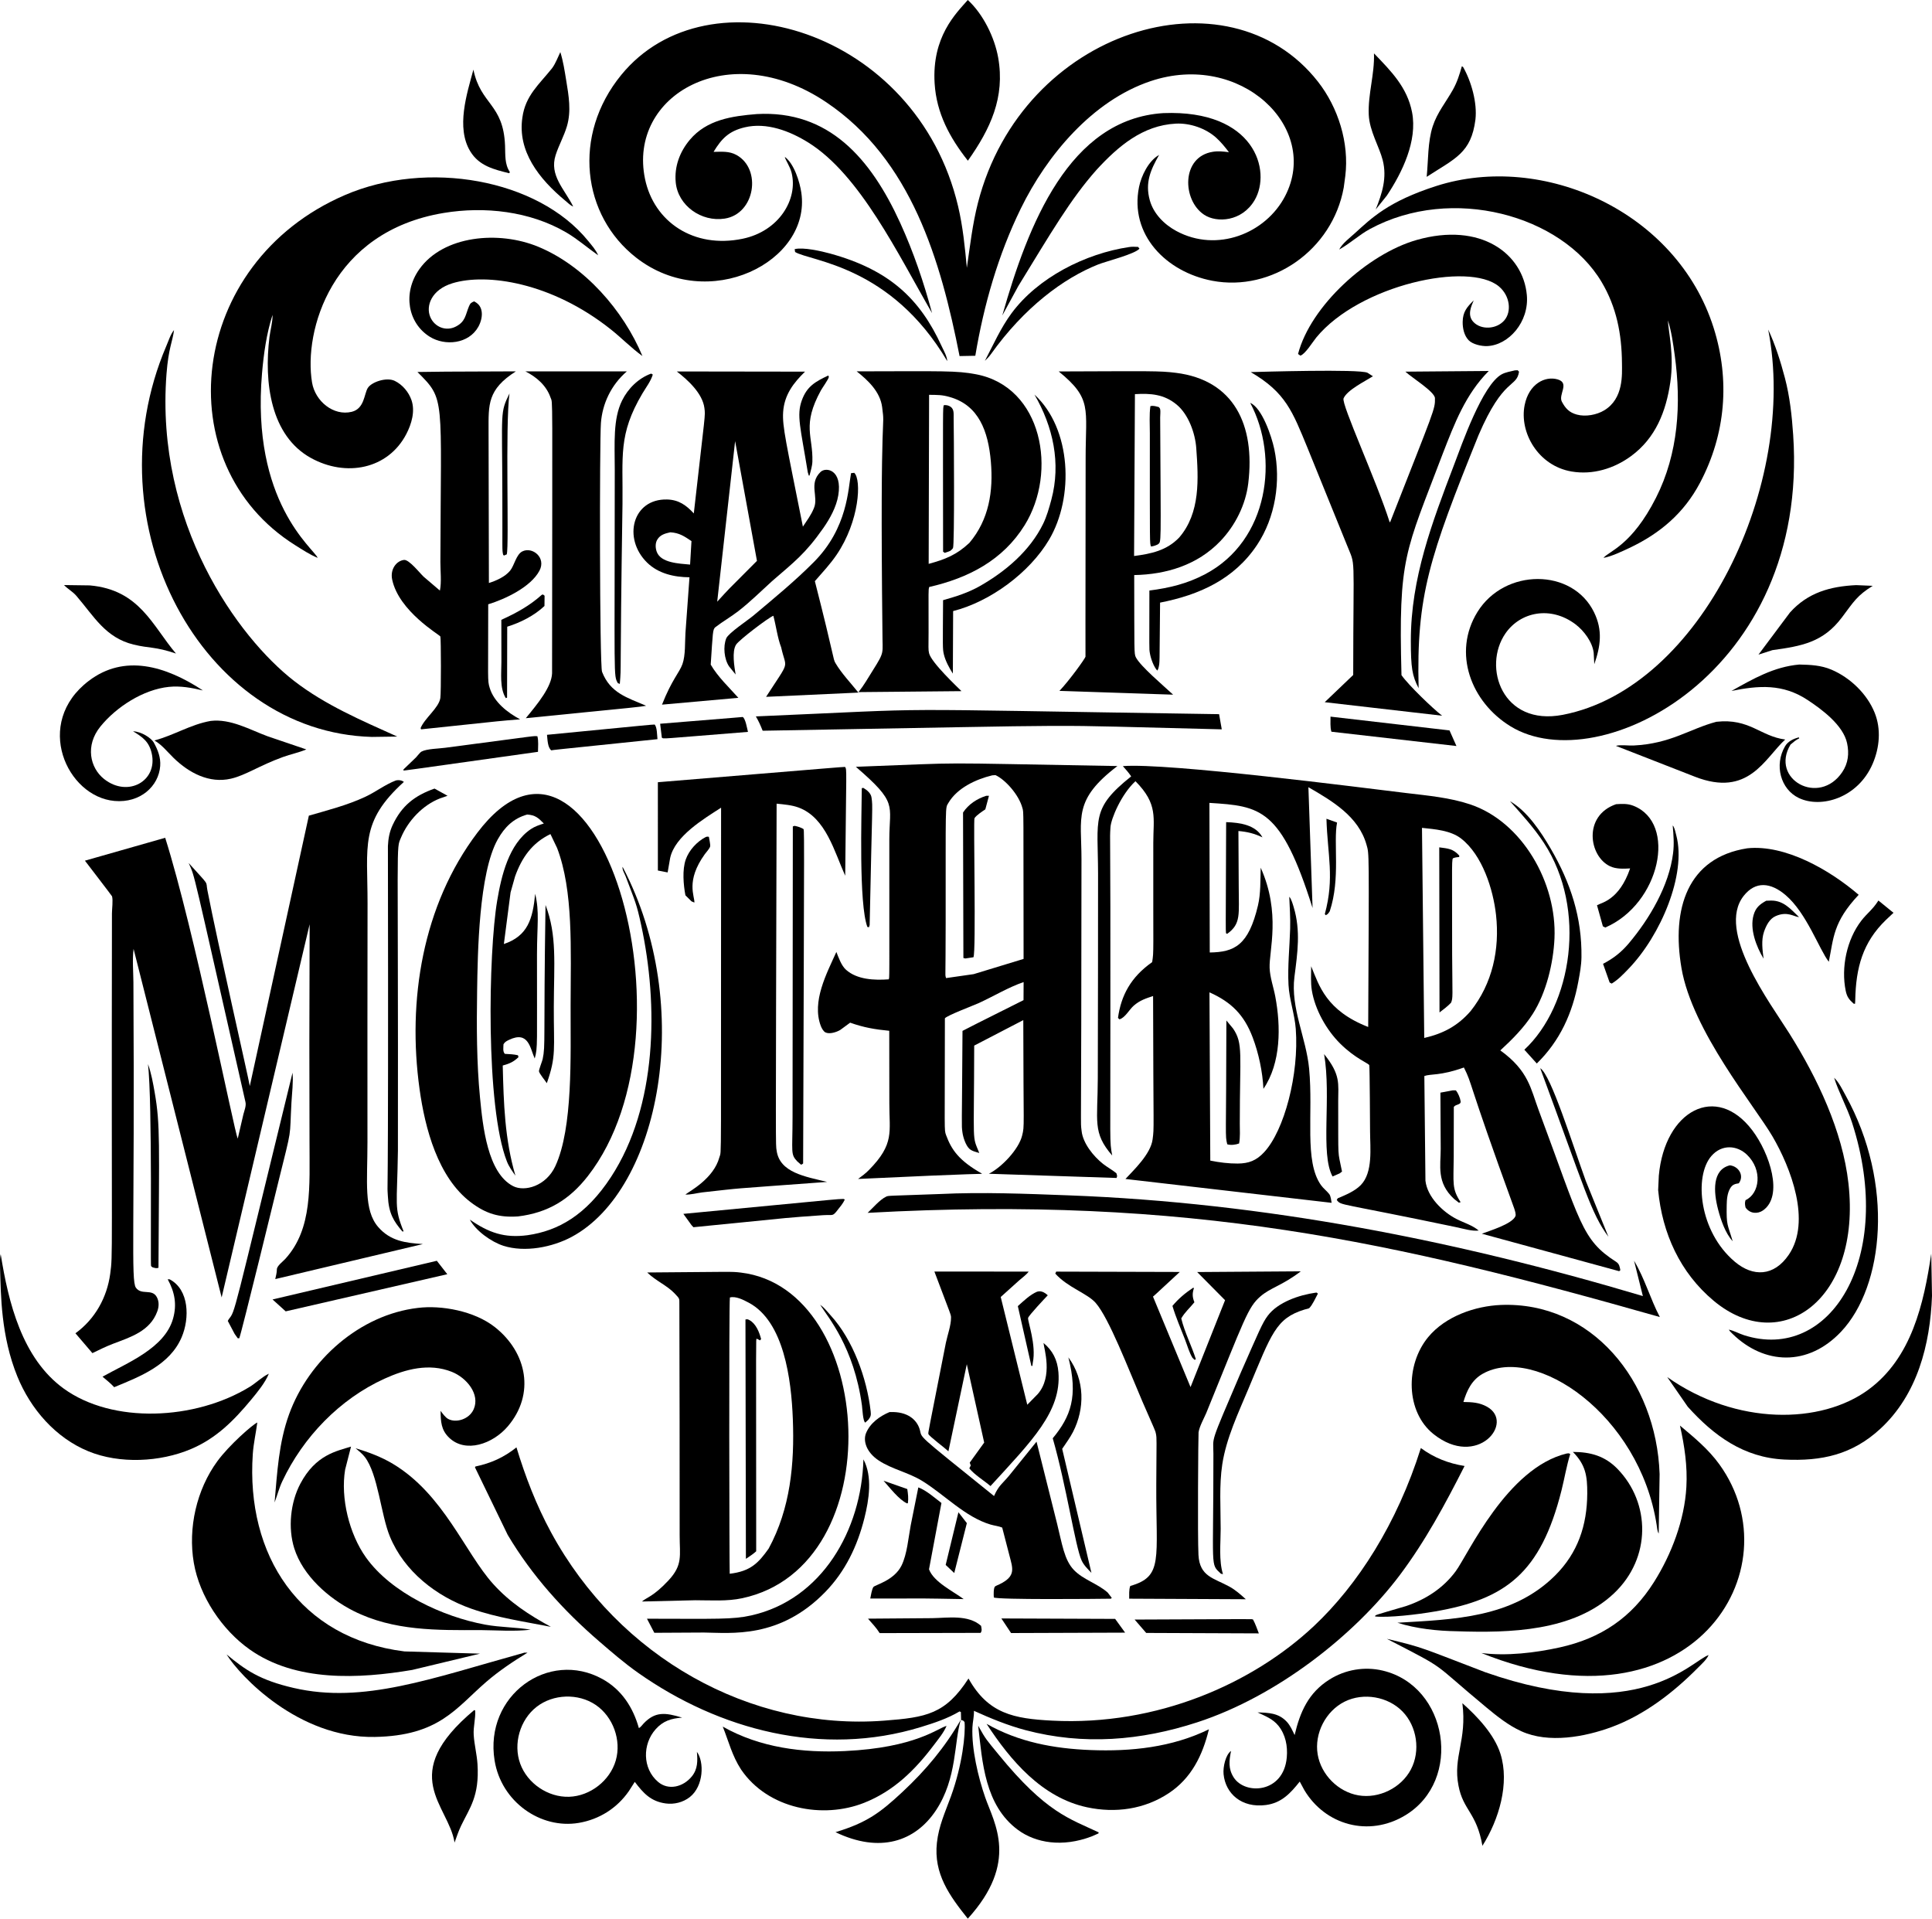 <?xml version="1.0" encoding="utf-8"?>
<svg version="1.1" id="Layer_1" xmlns="http://www.w3.org/2000/svg" xmlns:xlink="http://www.w3.org/1999/xlink" x="0px" y="0px"
	 viewBox="0 0 5000 4965.062" enable-background="new 0 0 5000 4965.062" xml:space="preserve">
<g>
	<path d="M2504.869,415.892c58.261-82.278,96.663-163.909,78.384-266.835C2573.981,96.873,2544.311,36.202,2504.651,0
		c-30.717,34.904-93.299,95.137-85.836,215.903C2423.572,292.927,2457.811,356.233,2504.869,415.892z"/>
	<path d="M1646.788,667.047c186.576,145.056,452.947,10.145,427.048-168.451c-3.998-27.569-18.626-74.985-42.737-92.625
		c1.485,8.143,13.359,24.25,17.585,41.331c16.866,68.137-32.341,150.83-126.531,170.477
		c-126.946,26.482-229.716-43.9-252.81-154.547c-45.216-216.618,216.309-368.559,468.988-198.68
		c220.622,148.329,296.404,409.858,345.018,656.9l40.735-0.773c22.015-131.427,59.173-261.229,117.841-381.165
		c67.423-137.843,185.228-278.868,335.46-329.396c233.024-78.378,440.34,119.907,348.611,297.129
		c-50.268,97.111-176.472,147.357-281.574,90.597c-31.286-16.892-59.089-44.605-68.78-79.647
		c-12.611-45.586,2.076-78.512,24.101-117.29c-27.789,15.483-46.22,54.921-51.889,82.783
		c-25.084,123.403,69.921,220.181,189.668,242.91c153.595,29.151,310.759-78.869,340.058-241.22l4.038-30.012
		c10.44-85.228-18.205-177.011-70.916-244.203C3177.863-85.664,2646.239,74.606,2530.843,525.209
		c-14.181,55.382-20.35,111.399-28.66,167.832c-5.049-53.707-10.212-106.528-22.625-159.175
		c-107.916-457.871-646.438-615.649-871.707-340.044C1480.059,350.149,1506.58,558.039,1646.788,667.047z"/>
	<path d="M1463.432,519.774c5.456,4.519,13.235,12.382,19.964,14.627c-22.782-45.699-62.29-80.409-45.383-133.114
		c8.141-25.375,21.554-48.813,29.17-74.537c11.634-39.303,4.687-79.035-1.838-118.645
		c-4.058-24.62-7.68-49.392-15.217-73.233c-6.501,13.558-12.229,29.131-21.049,41.313
		c-33.739,42.422-69.261,70.722-77.159,127.887C1338.973,391.158,1394.346,462.526,1463.432,519.774z"/>
	<path d="M3542.322,296.853c1.813,42.132,27.607,83.5,36.256,118.038c11.357,45.372-1.65,85.528-18.264,127.205
		l28.833-35.909c39.863-59.817,79.444-141.571,65.297-215.416c-12.432-64.897-54.58-106.934-98.61-152.681
		C3557.712,192.391,3540.018,243.375,3542.322,296.853z"/>
	<path d="M3818.416,309.414c4.99-43.228-10.569-98.574-31.995-136.106l-3.161-1.783
		c-6.12,21.628-12.046,40.783-23.14,60.64c-17.873,31.995-40.492,58.839-52.122,94.342
		c-13.349,40.749-11.402,88.466-15.757,131.135C3765.816,409.935,3807.41,396.12,3818.416,309.414z"/>
	<path d="M1317.676,448.312l1.922-2.84c-13.848-20.802-11.568-43.926-12.546-68.706
		c-4.284-108.633-63.232-105.339-81.867-196.577c-17.09,62.878-45.195,149.852-8.379,211.06
		C1239.987,429.793,1279.04,438.568,1317.676,448.312z"/>
	<path d="M3138.646,392.84c-82.047,12.981-79.191,125.041-22.62,162.698c33.181,22.096,98.221,17.86,130.822-37.4
		c44.692-75.731,0.491-234.654-236.047-225.445c-244.125,15.384-350,288.468-416.901,523.737l41.474-76.168
		c83.35-135.843,135.063-225.052,202.546-300.853c55.789-60.821,119.133-115.001,204.954-119.466
		c36.652-1.907,77.497,12,104.715,36.585c12.303,11.11,22.867,24.189,32.867,37.354
		C3166.082,392.075,3153.1,390.429,3138.646,392.84z"/>
	<path d="M1927.143,329.53c56.844-13.596,117.028,9.544,164.834,39.36c133.911,83.527,231.949,288.799,320.218,441.416
		c-21.648-80.108-47.816-157.48-82.273-233.065c-76.649-168.121-185.683-292.642-371.622-282.048
		c-63.91,5.215-129.247,14.434-173.108,66.679c-26.034,31.005-40.27,69.294-36.424,109.986
		c5.687,60.358,66.518,103.16,126.715,93.848c78.467-12.13,96.534-128.017,30.602-164.598
		c-18.889-10.479-38.594-8.375-59.401-8.118C1867.732,358.245,1886.651,339.215,1927.143,329.53z"/>
	<path d="M3465.771,645.775c29.601-16.652,51.795-38.118,79.885-53.296
		c211.672-114.368,496.238-35.859,599.226,137.2c38.758,65.119,52.112,134.564,52.732,209.474
		c0.243,29.741,4.477,91.987-45.497,122.498c-19.795,12.085-48.778,17.392-71.318,11.193
		c-19.562-5.376-29.358-15.866-38.645-33.253c-9.979-18.69,21.297-48.366-11-57.781
		c-32.413-9.452-74.314,11.316-85.365,66.427c-14.242,70.974,35.071,157.272,121.472,171.924
		c54.728,9.286,109.763-7.423,153.957-39.888c63.603-46.726,90.444-115.368,101.573-191.17
		c10.392-70.782-5.071-131.487-6.263-160.057c9.306,28.521,13.552,60.501,17.654,90.151
		c17.303,125.055,9.627,254.297-48.455,368.867c-62.774,123.828-121.238,137.744-135.911,155.578
		c18.981-2.848,49.742-17.477,66.814-25.528c79.528-37.505,141.6-90.3,183.023-168.778
		c66.486-125.962,78.017-265.738,35.215-401.03c-95.554-302.024-442.06-455.008-717.076-367.192
		c-125.318,40.009-168.829,83.866-211.698,122.711C3492.935,615.752,3473.828,630.077,3465.771,645.775z"/>
	<path d="M763.922,1410.85c17.878,11.213,37.827,24.374,57.24,32.366l0.912,0.258
		c-10.426-24.479-172.683-143.999-143.919-477.907c4.311-50.065,11.625-102.737,27.164-150.652
		c0.486,17.873-5.669,39.105-7.898,57.136c-14.669,118.531,3.254,255.288,106.707,312.791
		c91.126,50.645,200.015,29.545,247.454-61.665c13.492-25.944,23.229-58.915,13.378-87.639
		c-7.155-20.851-23.338-40.22-43.347-49.897c-21.45-10.382-60.397,3.04-69.826,18.428
		c-9.596,15.679-8.561,53.523-41.434,61.596c-47.076,11.574-94.664-27.217-102.762-75.797
		c-22.223-133.231,49.829-390.669,340.777-438.797c106.037-17.545,222.862-4.454,316.562,50.135
		c29.472,17.172,52.991,38.188,83.13,59.465c-6.065-14.172-16.738-25.925-26.4-37.802
		c-130.388-160.238-416.354-209.748-628.976-118.093C485.343,680.36,429.463,1201.006,763.922,1410.85z"/>
	<path d="M3951.458,763.734c-9.655-107.698-119.68-189.926-285.191-142.734
		c-126.277,36.013-274.368,170.29-306.934,295.017l6.005,4.262c12.333-3.419,32.54-36.33,41.107-46.756
		c111.933-136.169,394.889-197.653,472.868-132.17c28.742,24.133,33.233,65.293,13.735,87.793
		c-19.93,23.005-59.846,25.355-79.964,3.954c-16.844-17.924-5.102-41.375,0.837-55.69
		c-17.556,17.194-28.179,29.68-28.546,55.531c-0.233,16.292,3.677,35.275,15.371,47.435
		c10.42,10.836,33.224,15.742,47.707,15.216C3904.338,893.582,3957.663,833.075,3951.458,763.734z"/>
	<path d="M1393.239,638.659c-102.528-42.544-246.016-29.456-308.073,58.097
		c-43.757,61.728-29.62,139.433,27.218,174.788c38.908,24.201,100.45,19.051,125.61-26.024
		c6.957-12.472,11.58-30.037,7.517-44.169c-3.077-10.697-8.874-16.133-18.264-21.49
		c-7.497,2.943-10.078,4.648-13.304,12.278c-9.737,23.041-8.8,39.794-34.239,52.95
		c-25.76,13.324-55.401,0.958-66.219-24.934c-11.937-28.56,3.092-70.707,57.894-87.293
		c86.978-26.324,255.149-3.405,410.251,120.229c27.525,21.941,52.375,47.682,80.935,68.241
		C1613.371,803.265,1512.829,688.279,1393.239,638.659z"/>
	<path d="M2564.047,917.067c86.892-121.876,188.628-197.102,277.655-232.584
		c20.583-8.21,95.553-26.925,107.202-40.993l-3.503-4.534c-7.814-0.248-15.787-0.996-23.512,0.406
		c-112.523,16.713-235.978,78.76-304.327,171.701c-28.08,38.189-46.785,80.956-68.677,122.667
		C2554.35,928.385,2559.597,923.325,2564.047,917.067z"/>
	<path d="M2056.578,644.729l1.155,7.433c40.102,24.299,247.309,34.306,393.805,282.436
		c-0.838-13.205-9.182-27.059-14.647-38.986C2380.441,772.409,2300.981,698.181,2148.469,656.161
		C2126.3,650.053,2078.751,639.147,2056.578,644.729z"/>
	<path d="M962.381,1907.026l65.703-0.917c-92.277-41.647-186.289-81.515-267.011-144.018
		c-144.862-112.172-359.859-407.945-330.163-794.553c5.178-67.395,15.985-84.355,19.456-113.376
		c-8.739,10.276-14.819,29.225-20.12,41.642C233.625,1356.385,522.005,1894.856,962.381,1907.026z"/>
	<path d="M4044.399,1849.85c-156.397,30.116-208.422-123.972-148.19-210.866
		c38.792-55.97,117.135-71.671,181.046-23.467c21.663,16.337,43.812,45.561,47.181,73.483l1.571,29.879
		c16.381-47.013,22.06-87.843-0.575-134.351c-55.928-114.923-231.503-114.583-301.82-0.822
		c-65.417,105.839-16.546,233.488,86.054,296.132c230.079,140.463,772.868-139.958,731.044-754.472
		c-3.379-49.609-8.687-99.016-21.361-147.238c-11.035-41.974-24.84-85.96-43.282-125.288
		C4653.888,1250.912,4402.654,1780.833,4044.399,1849.85z"/>
	<path d="M3931.226,961.85l-3.493-3.711l-7.175,0.287c-10.856,2.671-24.582,4.896-34.343,10.321
		c-49.855,27.702-103.111,181.498-123.34,234.66c-56.527,148.576-111.701,292.733-111.627,454.455
		c0.034,69.597,3.274,91.019,20.123,123.023c-5.939-239.295,27.215-338.074,155.151-654.945
		C3891.093,975.438,3924.85,1004.302,3931.226,961.85z"/>
	<path d="M1096.449,1492.464c-10.009-9.33-37.787-45.111-51.022-43.455c-19.722,2.473-36.117,24.217-30.478,50.868
		c17.334,82.061,122.449,142.838,124.653,147.139c1.878,3.672,2.121,146.401-0.015,159.487
		c-4.194,25.783-39.862,51.034-51.081,77.615l1.239,3.275c243.125-25.604,193.439-20.741,256.284-25.88
		c-32.48-17.362-67.681-44.506-78.755-81.575c-6.037-20.222-3.643-16.715-3.771-216.103
		c43.684-13.349,109.942-44.407,132.566-86.896c18.195-34.143-18.551-63.045-44.427-49.917
		c-15.846,8.032-20.484,36.261-31.37,49.639c-12.873,15.816-35.844,26.068-55.006,32.044
		c-0.701-359.929-0.513-275.35-0.862-395.217c-0.015-66.178-3.234-105.531,70.733-152.481
		c-225.227,0.917-173.068,0.506-254.817,1.635c72.955,72.798,60.526,60.093,59.406,491.662
		c-0.084,22.709,3.33,52.038-1.244,74.033L1096.449,1492.464z"/>
	<path d="M1672.153,1826.393c-48.777-21.004-92.768-32.857-114.05-87.843c-6.417-16.589-6.665-594.261-2.919-643.994
		c3.721-49.391,25.974-97.982,67.106-133.523l-262.666,0.005c28.868,14.587,54.371,36.385,65.268,68.052
		c5.925,17.224,4.44-40.005,3.87,713.523c-1.604,34.868-36.04,77.253-68.047,115.947
		C1692.957,1825.34,1641.455,1830.903,1672.153,1826.393z"/>
	<path d="M1795.568,1328.636c-19.622-21.326-39.085-35.27-69.103-36.053c-89.883-2.34-115.454,100.961-51.721,163.372
		c29.076,28.472,70.054,37.648,109.63,37.926l-10.435,143.968c-1.605,24.716,0.406,57.439-7.735,80.633
		c-7.639,21.757-27.501,40.306-52.944,104.997l197.626-17.665c-24.042-26.881-53.445-54.605-71.551-85.93
		c5.575-83.107,4.933-91.389,12.18-96.97c19.27-14.85,40.602-26.916,59.812-41.865
		c30.468-23.715,57.681-50.784,86.217-76.699c57.45-49.967,86.046-70.56,132.934-137.428
		c17.432-24.869,33.986-54.907,39.001-85.231c10.917-65.989-31.879-74.03-45.968-60.308
		c-31.434,30.598-4.316,63.884-17.209,93.819c-7.498,18.255-17.254,30.579-28.427,47.702
		c-43.359-217.661-53.409-259.057-51.151-295.924c2.795-45.538,27.412-76.701,56.686-105.235l-331.917-0.475
		c28.491,21.787,66.764,56.804,71.516,94.725C1825.775,1078.068,1825.441,1062.923,1795.568,1328.636z
		 M1785.93,1461.044c-28.976-2.689-75.447-4.308-86.163-32.827c-3.716-9.885-4.331-22.476,1.288-31.787
		c7.66-12.695,20.226-15.92,33.704-18.928c23.462,1.447,35.82,10.093,54.773,22.724L1785.93,1461.044z
		 M1902.467,1141.534l56.527,309.892c-89.963,90.301-65.739,65.193-102.867,105.636L1902.467,1141.534z"/>
	<path d="M2217.086,960.988c29.715,23.487,60.833,52.979,65.897,92.624c8.832,69.205-6.284-42.289,0.768,583.479
		c-0.069,55.775,6.565,47.692-24.884,97.743c-11.852,18.859-23.17,38.798-37.098,56.234l266.55-2.502
		c-10.322-10.39-77.869-73.697-83.888-98.09c-2.316-9.391-1.345-15.554-1.283-54.123
		c0.231-112.912-0.981-107.737,1.665-117.32c101.231-23.204,190.263-68.825,246.829-159.695
		c85.976-138.108,46.3-358.53-125.932-390.822C2474.49,958.906,2442.802,960.59,2217.086,960.988z
		 M2508.808,1404.82c-33.124,30.989-62.151,42.623-105.408,54.367l1.09-437.459
		c21.863,0.285,33.562-0.088,52.84,5.515c75.894,21.094,100.257,89.159,106.999,167.331
		C2570.949,1271.416,2559.493,1344.745,2508.808,1404.82z"/>
	<path d="M3043.435,964.843c-43.355-5.417-63.381-4.369-303.47-3.598c86.906,70.791,69.685,95.217,69.638,224.121
		c-0.827,442.197-0.222,513.645-0.372,514.123c-1.845,5.894-39.908,59.059-67.364,88.447l294.13,9.732
		c-26.222-24.397-84.434-73.362-96.326-96.529c-5.001-9.732-3.791-14.127-4.346-212.982
		c83.225-1.467,163.907-26.108,222.961-87.858c38.59-40.344,65.545-94.244,72.23-149.82
		C3248.678,1099.389,3193.243,983.568,3043.435,964.843z M3051.527,1391.253c-32.272,33.392-72.061,41.85-116.542,47.583
		l2.205-418.873c40.671-2.403,75.455,0.074,108.188,27.248c30.389,25.226,47.737,73.79,50.497,112.018
		C3101.607,1238.747,3107.008,1327.194,3051.527,1391.253z"/>
	<path d="M3236.919,962.936c90.825,53.082,108.056,101.826,147.67,198.023
		c79.624,196.635,57.434,141.981,100.691,248.103c23.9,60.842,17.056,8.55,16.808,337.63l-73.711,70.435
		l303.773,34.992c-24.47-18.921-86.991-79.027-105.126-104.982c-8.072-306.661,9.383-316.111,106.944-573.42
		c30.255-77.814,58.905-153.442,118.935-213.7l-215.732,1.749c14.801,14.37,76.154,51.914,76.476,68.771
		c0.551,28.812-0.579,26.361-115.735,320.04l-1.422,0.902c-34.395-108.154-125.69-305.948-119.362-320.595
		c9.375-21.713,55.838-44.382,75.99-57.181l-14.077-9.057C3518.214,954.503,3259.278,962.311,3236.919,962.936z"/>
	<path d="M1609.888,1036.567c-23.713,48.146-18.996,109.533-18.908,179.768
		c-0.031,549.57-3.514,529.906,7.893,551.336l5.178,2.205c4.449-55.638-0.305,11.437,6.952-465.762
		c1.517-123.529-11.634-179.249,51.617-285.979c8.983-15.172,21.847-31.94,26.822-48.852l-4.286-2.478
		C1652.422,978.589,1625.204,1005.48,1609.888,1036.567z"/>
	<path d="M2124.566,1010.167c3.176-5.792,20.41-30.057,20.42-34.611c0.005-1.333-0.842-2.532-1.263-3.796
		c-33.516,15.643-55.808,28.214-68.791,64.792c-13.754,38.745-3.197,69.826,15.579,185.437l2.611,8.671h1.893
		c2.819-11.362,7.071-24.399,7.428-36.082C2104.486,1128.185,2074.617,1101.379,2124.566,1010.167z"/>
	<path d="M1300.06,1277.421c0.501,151.987-0.942,143.799,1.982,157.971l2.007,2.314l7.433-3.087
		c6.54-22.513-4.347-334.695,7.11-416.43C1293.656,1068.789,1299.614,1063.135,1300.06,1277.421z"/>
	<path d="M2699.492,1355.775c-34.071,69.707-97.302,123.192-163.724,160.904
		c-30.414,17.263-61.596,26.98-95.102,36.454c-0.707,122.406-1.438,125.553,2.091,140.405
		c4.004,16.852,13.904,35.042,23.224,49.625l0.713-161.826c95.885-24.32,197.552-99.071,248.301-184.684
		c65.034-109.71,58.307-287.173-37.861-375.551c48.322,82.878,69.023,177.811,43.753,272.001
		C2715.224,1314.222,2709.12,1336.069,2699.492,1355.775z"/>
	<path d="M3118.826,1485.943c-46.86,24.681-92.139,35.513-144.226,42.252c0.179,157.27-1.134,148.337,1.393,162.762
		c2.368,13.542,9.617,34.086,18.958,44.417c2.705-4.668,1.704-2.393,3.206-6.734
		c3.684-17.004,2.422-1.25,4.108-169.179c101.786-19.899,192.076-60.56,251.224-149.627
		c47.117-70.951,61.789-164.358,44.456-247.221c-7.147-34.182-31.902-107.199-62.394-120.025
		C3310.507,1182.969,3284.563,1398.668,3118.826,1485.943z"/>
	<path d="M2461.047,1053.32c-4.99-4.014-12.437-5.758-18.581-4.757c-2.429,11.586-2.172-14.144-1.759,379.059
		l4.237,3.067c4.861-1.704,10.366-3.097,14.87-5.544c2.175-2.269,4.98-4.063,6.521-6.803
		c4.266-7.596,2.359-302.38,1.705-336.332C2467.845,1071.852,2469.604,1060.198,2461.047,1053.32z"/>
	<path d="M3002.527,1080.048c-0.03-5.797,1.303-16.198-0.129-21.574c-0.506-1.898-2.131-3.305-3.196-4.955
		c-7.407-1.873-14.404-4.519-22.01-2.477c-3.137,22.57-1.383,47.112-1.397,69.925
		c0.023,299.375-0.476,283.014,3.052,293.307c6.793-0.946,11.243-2.462,17.343-5.332
		C3006.016,1400.259,3004.228,1425.028,3002.527,1080.048z"/>
	<path d="M2001.429,1593.472c7.012,25.959,10.683,57.072,20.216,81.733c13.23,59.861,24.943,28.82-39.046,128.082
		l238.941-10.98c-19.181-24.121-44.035-50.066-59.411-76.431c-6.783-11.627-1.574-9.548-53.272-211.921
		c19.24-22.238,39.561-43.708,56.136-68.077c59.525-87.52,64.938-194.347,45.824-212.313l-8.275,0.902
		c-7.771,40.358-8.303,141.299-96.008,229.739c-49.035,49.451-104.229,94.72-157.57,139.489
		c-13.121,11.01-63.835,44.704-69.355,58.128c-8.676,21.113-5.381,53.95,7.111,72.507l17.1,21.143
		c-3.28-19.949-10.193-59.688,1.253-77.392C1913.012,1655.801,1988.125,1598.635,2001.429,1593.472z"/>
	<path d="M197.517,1541.786c45.864,53.232,75.117,108.386,148.302,126.254c41.816,10.21,55.025,4.713,109.563,23.204
		c-61.068-71.887-93.827-164.943-222.919-176.334l-66.69-0.897C175.332,1524.236,187.868,1530.588,197.517,1541.786z"/>
	<path d="M4632.436,1585.004l-81.515,109.035l35.968-11.57c75.901-10.554,131.333-19.954,180.036-84.795
		c30.701-40.877,38.898-56.269,79.682-81.663l-42.92-1.814C4736.393,1517.487,4678.85,1533.393,4632.436,1585.004z"/>
	<path d="M1309.004,1806.657l3.285-1.333l0.391-183.554c34.244-10.594,70.272-28.759,96.405-53.584l0.292-26.598
		l-3.954-3.057l-3.082,0.58c-32.183,28.823-65.773,47.013-104.888,64.911l0.183,108.525
		C1297.731,1742.549,1292.682,1780.391,1309.004,1806.657z"/>
	<path d="M4740.069,1733.085c-27.233-11.654-54.407-12.73-83.561-13.398c-65.997,5.911-118.931,36.751-175.567,68.369
		c71.01-14.449,132.859-18.705,196.303,22.858c37.99,24.889,93.011,65.847,102.96,112.197
		c5.708,26.564,2.998,51.948-12.487,74.93c-60.183,89.358-187.596,18.323-133.889-71.219
		c7.185-5.991,13.943-12.199,22.55-16.084l-0.941-2.596c-13.805,3.523-28.065,10.044-35.606,22.852
		c-28.605,48.605-11.956,111.409,35.567,134.097c58.013,27.695,153.118-0.258,191.06-88.645
		c17.877-41.642,22.298-89.512,5.099-132.126C4831.826,1795.444,4788.321,1753.733,4740.069,1733.085z"/>
	<path d="M296.201,2072.707c66.997,6.013,114.621-38.459,118.385-90.429c1.625-22.444-6.008-41.446-16.732-60.991
		c-6.555-11.235-31.375-28.057-53.514-28.853c25.052,15.291,41.371,26.772,48.249,56.913
		c16.33,71.567-61.428,115.384-123.084,66.685c-36.738-29.026-49.39-86.761-9.772-135.748
		c41.266-51.027,111.227-95.994,177.288-102.777c30.179-3.102,58.898,2.329,88.113,9.236
		c-97.052-63.877-203.41-94.813-295.415-24.78C85.903,1871.427,172.788,2061.643,296.201,2072.707z"/>
	<path d="M1956.179,1853.928c7.303,12.503,11.68,22.352,17.596,37.069c931.517-16.161,669.485-16.028,1188.17-3.592
		l-6.972-39.269C2210.085,1833.949,2474.257,1831.744,1956.179,1853.928z"/>
	<path d="M1712.838,1908.909c6.846,3.582-14.32,3.928,222.902-14.925c-2.428-9.296-6.253-33.967-13.552-38.58
		c-10.179,0.986,16.094-1.201-213.725,17.511L1712.838,1908.909z"/>
	<path d="M3445.714,1893.549l323.538,37.019l-17.913-40.393l-307.999-35.676
		C3443.608,1866.445,3441.997,1882.281,3445.714,1893.549z"/>
	<path d="M597.785,2015.036c38.323-8.886,72.793-33.62,134.514-56.051c19.746-7.17,41.216-11.431,60.436-19.607
		l-99.953-33.942c-47.028-17.377-95.662-45.849-147.362-39.838c-52.087,9.033-95.123,37.217-145.767,50.571
		c19.491,11.254,33.771,29.836,49.959,45.532C489.25,2000.131,541.545,2028.077,597.785,2015.036z"/>
	<path d="M4620.083,1913.74c-64.493-8.365-92.405-55.44-178.093-45.908c-69.345,18.296-117.574,56.639-214.513,61.408
		c-13.398,0.659-33.238-2.527-45.551,0.882l204.762,79.964C4525.28,2064.027,4566.281,1963.432,4620.083,1913.74z"/>
	<path d="M1694.257,1874.972c-19.882,1.232,15.572-2.002-278.626,26.574c1.412,12.249,1.412,32.52,11.055,40.205
		c15.021-2.17-18.252,1.464,274.845-28.917C1700.317,1902.636,1700.803,1882.256,1694.257,1874.972z"/>
	<path d="M1090.958,1944.937c-4.227,2.329-10.648,11.228-14.206,14.929l-32.307,31.014l-0.535,2.938
		c7.661-0.137-24.955,4.127,348.398-48.222c0.02-12.71,1.754-28.12-1.546-40.358
		c-13.267-0.612,14.483-3.488-238.649,29.854C1136.723,1937.296,1104.213,1937.633,1090.958,1944.937z"/>
	<path d="M2559.141,3037.45l330.515,10.901c2.453-5.788,1.155-6.377-0.426-12.199
		c-10.951-8.979-23.487-15.514-34.591-24.27c-24.493-19.305-52.176-53.326-55.471-85.365
		c-3.322-32.342-0.664,58.29-0.297-703.554c0-108.077-21.958-152.93,93.026-240.576
		c-513.716-8.808-363.506-9.746-676.96,1.957c109.548,94.308,86.782,96.785,86.624,187.473
		c0.021,383.7,0.679,357.354-1.769,362.534c-36.504,2.671-81.619,0.991-110.438-24.874
		c-11.991-10.762-18.997-31.281-24.825-46.032c-25.256,55.982-63.999,128.156-40.433,191.12
		c2.126,5.683,6.595,14.419,12.323,17.204c10.609,5.153,28.819-0.882,38.164-6.481l25.597-18.8
		c35.408,12.561,64.182,17.476,101.211,20.999l0.218,187.919c-0.23,73.819,13.939,104.535-52.736,172.276
		c-8.597,8.736-18.289,16.034-28.15,23.244c330.403-15.602,313.052-12.25,320.922-13.606
		c-60.724-34.294-79.369-62.41-93.278-100.086c-5.065-15.093-3.16,0.946-3.003-301.999
		c5.441-7.433,74.905-33.575,87.932-39.546c37.995-17.407,76.362-40.785,115.814-54.223l-0.242,46.74
		c-150.043,75.242-118.596,59.355-157.922,79.543c-1.531,262.44-2.844,240.777-0.287,261.645
		c1.591,12.977,8.181,33.575,17.536,42.925c6.387,6.392,17.714,8.835,26.168,11.411
		c-19.253-48.218-13.593-12.162-13.141-277.922l127.042-65.936c0.278,285.339,3.676,271.572-2.983,298.689
		C2636.468,2974.452,2592.168,3020.875,2559.141,3037.45z M2519.843,2520.869l-71.412,10.238l-1.125-3.533
		c-1.354-8.75-0.173,12.435,0.059-140.965c0.273-311.31-1.416-294.204,6.793-308.321
		c22.808-39.244,71.644-61.675,113.683-71.848l8.409-0.57c25.182,11.407,60.788,50.899,69.742,85.137
		c3.633,13.898,2.419-11.688,3.022,390.505L2519.843,2520.869z"/>
	<path d="M3640.629,2052.372c-114.159-13.774-620.456-79.056-734.686-69.787c7.725,8.572,15.053,16.927,21.525,26.524
		c-104.721,83.675-85.961,108.981-85.697,251.655c-0.179,308.926-0.008,185.784-0.689,529.137
		c-0.228,112.69-14.315,140.666,37.267,200.371c-7.252-40.235-4.451-24.512-4.703-350.152
		c0.696-522.012-2.184-457.682,0.218-498.975c1.307-22.585,28.236-86.054,64.693-119.545
		c59.116,59.576,46.09,95.085,46.146,159.502c-0.499,295.997,1.778,278.52-2.968,308.748
		c-55.335,38.827-80.492,86.497-88.403,144.32l3.756,3.652c14.642-3.874,25.454-25.275,37.014-35.349
		c16.131-14.045,31.624-18.811,50.06-24.909c0.582,359.672,3.205,336.885-1.268,371.017
		c-5.059,38.574-50.026,80.302-70.253,102.38l533.582,61.72c-1.179-6.446-2.155-17.427-6.08-22.516
		c-6.476-8.399-15.217-14.464-21.634-23.571c-43.714-62.01-19.418-183.911-30.533-301.117
		c-7.551-79.686-48.331-156.827-37.985-237.707c7.908-61.824,16.471-118.826-1.873-180.021
		c-2.166-7.224-6.248-21.926-11.511-27.144c1.155,27.699,3.082,55.253,2.269,82.992
		c-1.427,48.356-6.689,96.325-4.246,144.875c1.903,37.727,15.935,75.93,18.799,114.188
		c8.766,117.088-29.619,262.888-81.961,319.143c-20.028,21.525-39.621,29.022-68.226,29.239
		c-23.878,0.178-47.697-2.928-71.055-7.631l-2.111-435.422c56.428,25.107,89.537,58.123,111.652,116.23
		c15.742,41.374,25.811,89.374,27.996,133.473c45.784-67.046,45.274-162.079,30.632-239.228
		c-4.583-24.141-13.651-49.134-14.612-73.637c-1.731-44.137,29.651-141.821-23.075-259.41
		c-1.006,31.905,0.292,66.591-7.036,97.644c-24.559,104.02-61.277,120.839-124.807,121.794
		c-0.624-204.837-0.423-117.768-0.857-387.136c132.467,8.286,185.513,13.416,266.927,271.966l-10.762-312.582
		c61.883,35.701,129.683,75.748,150.261,148.487c7.323,25.893,6.646,7.434,4.485,472.025
		c-108.838-42.436-127.019-107.205-147.62-157.178c0.005,20.172-1.521,42.326,1.709,62.215
		c8.102,49.812,37.703,102.549,73.359,137.918c39.163,38.838,73.228,50.822,75.302,55.898
		c1.269,3.112,2.078,171.216,2.081,171.627c0.139,42.609,7.998,106.003-24.101,138.696
		c-15.792,16.084-39.199,25.464-59.649,34.23l-2.478,4.247c12.365,15.444-0.046,5.669,307.806,70.128
		c23.098,4.955,42.084,11.005,59.653,9.023c-17.516-14.479-37.925-19.79-57.766-30.002
		c-35.706-18.378-75.524-57.117-80.157-99.071l-2.844-270.802c16.15-6.126,40.76,0.012,102.356-22.095
		c23.534,46.829,5.481,22.482,130.223,364.744c1.615,5.123,5.237,15.202,3.092,20.167
		c-8.726,20.177-66.516,37.628-86.896,45.229l355.399,96.99l3.077-2.586c-1.833-9.177-2.547-16.297-11.06-21.743
		c-89.802-57.441-91.469-100.834-200.718-393.463c-19.932-53.319-25.468-100.731-98.853-153.556
		c31.251-28.759,61.214-58.791,84.171-94.825c34.68-54.436,53.083-130.996,55.982-195.054
		c6.506-143.808-83.651-301.738-218.15-346.767C3752.434,2064.051,3695.258,2058.893,3640.629,2052.372z
		 M3806.038,2616.422c-33.491,38.585-71.07,58.335-120.12,69.598l-5.842-543.69
		c33.382,3.538,74.043,6.417,101.484,27.832c54.768,42.742,82.739,131.026,90.107,197.274
		C3881.612,2456.835,3862.391,2545.446,3806.038,2616.422z"/>
	<path d="M1702.567,2252.733l25.276,4.94l6.486-37.252c12.12-56.656,86.529-101.093,131.828-130.228
		c-0.793,968.717,1.649,882.053-4.464,904.832c-14.864,55.376-77.21,87.593-87.977,96.226
		c13.071,0.808,30.236-3.85,43.48-5.554c118.852-13.029,43.069-6.377,323.365-27.139
		c-55.944-13.72-122.954-23.758-130.689-81.346c-2.56-19.057-2.481,34.424-0.005-897.464
		c18.774,1.883,39.343,3.478,57.156,10.113c70.688,26.341,92.634,115.269,120.357,176.349
		c2.674-282.144,4.674-273.815-0.397-281.599c-28.796,1.855,31.399-2.958-484.428,39.626L1702.567,2252.733z"/>
	<path d="M801.337,2391.85c-0.94,378.247-0.901,250.946-0.327,562.405c-0.151,114.822,8.524,225.149-62.582,303.44
		c-6.397,7.046-21.757,18.071-21.881,27.149c-0.119,8.553-2.299,16.887-4.162,25.192l382.171-90.702
		c-45.111-2.686-84.325-7.849-115.705-43.976c-38.218-43.999-27.774-117.299-27.877-219.621
		c-0.1-379.356-0.145-237.206,0.243-617.733c0.232-149.287-20.641-210.538,93.962-314.54
		c-3.541-3.313-12.305-6.008-20.92-3.716c-27.619,10.554-52.057,29.77-79.062,42.311
		c-47.524,22.075-95.924,34.22-145.891,48.723l-152.852,699.708c-3.686-22.574-83.47-371.329-109.744-506.869
		c-4.905-25.549,7.797-7.871-48.52-70.406c17.496,39.225,6.339-0.706,147.01,618.367
		c2.537,9.846-2.854,22.446-5.312,32.113l-14.637,62.904c-9.221-19.728-112.385-540.261-187.721-778.568
		l-207.736,59.222c0.314,0.411,69.855,91.017,70.172,92.198c2.879,10.722-0.193,32.698-0.25,44.333
		c-1.584,906.342,2.747,879.503-4.521,932.827c-8.28,60.748-38.884,116.703-89.957,153.665l43.889,51.344
		c17.58-8.498,35.157-17.249,53.418-24.2c46.053-17.521,95.742-32.683,114.462-83.661
		c4.421-12.041,5.146-25.142-0.999-36.806c-12.344-23.414-40.009-4.029-54.398-24.815
		c-12.969-18.727-2.746-150.401-6.342-790.202c-0.257-28.021-3.024-58.673,0.441-86.406l227.901,901.923
		L801.337,2391.85z"/>
	<path d="M2248.927,2399.476l1.724-5.624c6.548-322.498,8.422-302.84,4.876-329.777
		c-1.497-11.327-11.443-19.331-21.277-25.216l-3.954,0.709c-0.466,71.346-7.97,299.452,14.469,359.239
		L2248.927,2399.476z"/>
	<path d="M1138.497,2066.181l19.721-6.843l-33.689-18.631c-51.458,18.185-84.984,44.427-108.416,94.472
		c-8.091,17.278-11.362,35.21-12.194,54.158c1.793,1045.121-2.914,849.105-0.149,905.857
		c2.194,45.167,15.056,65.071,37.663,91.698l3.102-0.307c-25.372-63.176-16.661-65.395-14.736-208.755
		c1.148-824.18-5.491-778.011,7.982-810.24C1056.045,2123.883,1093.971,2083.494,1138.497,2066.181z"/>
	<path d="M1218.738,3111.562c38.833,29.285,72.873,39.631,121.834,36.306
		c77.254-9.415,133.008-43.094,180.913-104.546c297.814-381.988,17.598-1289.655-286.019-888.5
		c-142.239,187.934-181.527,434.189-149.642,663.611C1099.838,2919.263,1133.016,3046.919,1218.738,3111.562z
		 M1234.768,2564.939c1.435-98.007,4.363-305.486,53.395-392.824c17.828-31.747,40.458-54.158,76.168-64.267
		c21.237,1.462,28.823,8.726,43.109,23.249c-11.575,3.587-23.417,7.646-33.531,14.449
		c-57.349,38.57-76.431,121.428-87.203,185.219c-22.581,133.719-30.43,532.88,25.117,674.731
		c5.327,13.602,13.666,25.052,22.09,36.865c-27.733-94.304-30.463-187.597-32.847-284.998
		c17.308-4.816,27.57-9.028,40.75-21.614l-1.328-4.955c-11.198-2.661-22.516-2.948-33.962-3.607
		c-5.892-6.07-3.598-16.485-3.518-24.884c3.473-6.07,8.339-8.473,14.464-11.402
		c50.757-24.254,54.4,22.065,66.353,48.302c8.231-29.346,5.585-33.365,5.877-268.934
		c0.17-78.669,6.727-108.758-4.663-157.312c-6.263,65.268-19.133,109.12-81.039,129.985l17.333-133.563l11.6-41.186
		c17.412-48.718,44.04-86.901,91.579-109.724l17.224,35.954c42.329,110.73,35.284,260.914,34.987,408.779
		c-0.263,130.237,6.284,315.544-39.486,414.448c-23.945,51.758-79.383,67.132-109.224,51.869
		c-66.282-33.89-78.523-154.895-85.747-228.996C1233.371,2749.251,1233.43,2656.582,1234.768,2564.939z"/>
	<path d="M2492.343,2102.67l0.912,376.458l4.955,1.219l21.059-3.181c7.122-12.343-0.321-354.729,2.671-359.715
		c4.504-7.517,20.895-18.18,28.085-23.016l9.375-35.047h-7.17
		C2528.336,2067.004,2506.217,2081.334,2492.343,2102.67z"/>
	<path d="M3907.749,2073.237c31.038,34.834,62.19,68.81,87.843,107.985
		c112.363,171.593,72.63,420.739-50.576,535.232l32.193,35.686c59.886-58.484,92.367-130.168,107.43-211.797
		c3.919-21.232,7.849-41.612,8.161-63.3c1.461-102.534-28.07-192.349-79.142-280.172
		C3987.558,2151.989,3952.88,2099.499,3907.749,2073.237z"/>
	<path d="M4166.942,2241.817c15.816,7.378,34.839,6.486,51.805,5.466c-28.424,82.816-74.508,88.454-85.717,95.32
		l15.202,54.53l6.233,3.122c141.997-61.429,186.817-270.733,72.551-315.174c-14.874-5.787-29.13-4.95-44.654-3.979
		C4096.123,2110.879,4112.207,2216.284,4166.942,2241.817z"/>
	<path d="M3428.629,2365.361l2.364,3.013c5.55-2.408,7.185-5.302,10.411-10.282
		c28.121-84.519,8.946-178.067,18.873-229.492l-27.461-9.821C3435.493,2211.742,3454.16,2271.663,3428.629,2365.361z
		"/>
	<path d="M3173.247,2127.53c-1.195,312.283-1.288,265.703-0.421,287.381l2.983,1.764
		c36.814-26.158,29.872-51.448,30.003-122.602l-0.788-143.577c23.234,2.062,41.062,6.337,62.185,16.431
		C3249.846,2134.77,3209.622,2128.699,3173.247,2127.53z"/>
	<path d="M4215.337,2441.192c-19.453,23.075-39.908,39.12-66.685,52.95l17.07,48.361l5.347,2.844
		c16.841-10.183,30.384-24.552,43.94-38.634c82.691-85.881,149.795-243.687,123.345-344.433
		c-1.848-7.056-3.89-17.491-7.383-23.67l-2.022-2.418c2.121,24.616,4.059,47.028,0.991,71.744
		C4319.512,2291.977,4268.985,2377.55,4215.337,2441.192z"/>
	<path d="M2051.826,2138.669c-0.544,664.408-0.37,491.708-0.713,751.696c-0.104,93.81-5.67,96.098,12.497,115.432
		l9.652,8.28c4.479-2.462,2.864-1.169,5.237-3.325c2.972-935.233,3.469-858.296-0.065-866.063
		c-7.591-3.811-13.8-6.03-22.174-7.566L2051.826,2138.669z"/>
	<path d="M1823.95,2210.546c3.533-4.91,12.209-14.117,13.82-19.84c1.303-4.613-2.507-19.741-3.206-25.271
		c-5.798-0.436-3.181-0.753-7.903,0.486c-22.625,11.822-43.317,33.808-51.938,58.306
		c-9.296,26.42-6.1,65.411-0.857,92.664l15.777,15.638l7.433,3.166
		C1798.142,2319.235,1773.975,2279.954,1823.95,2210.546z"/>
	<path d="M3724.756,2192.772l0.669,427.272c10.425-8.057,21.004-15.752,30.017-25.414
		c5.088-13.388,3.35-13.488,2.681-124.267c0.005-255.28-1.859-247.815,3.954-250.016
		c4.559-1.72,9.429-2.062,14.236-2.636l0.292-3.577C3760.843,2196.251,3747.063,2195.765,3724.756,2192.772z"/>
	<path d="M4434.944,3366.102c174.471,145.8,382.584-2.965,348.809-303.797
		c-15.234-135.698-80.355-272.308-152.893-387.874c-49.282-78.527-189.951-264.737-118.35-355.924
		c30.884-39.327,70.196-34.739,108.331-2.408c54.587,46.268,87.337,141.034,112.058,172.766
		c12.642-61.416,10.658-102.541,77.362-173.292c-74.663-64.18-189.739-130.546-288.164-120.372
		c-155.129,24.109-196.659,156.702-170.433,310.07c27.837,162.863,189.358,356.491,235.616,435.729
		c47.028,80.549,100.963,219.488,42.163,305.908c-38.807,57.042-92.96,57.493-139.47,18.462
		c-93.103-78.114-106.163-221.495-61.12-273.651c27.426-31.75,67.088-27.624,92.093-3.671
		c41.295,39.545,33.114,100.802-3.567,117.746c-2.269,7.298-1.467,11.718,0.06,18.923
		c11.361,16.682,31.558,17.009,44.941,7.774c54.006-37.273,17.529-148.021-27.391-207.372
		c-93.449-123.447-226.66-51.222-241.968,117.008l-1.74,37.589
		C4301.718,3191.189,4347.993,3293.451,4434.944,3366.102z"/>
	<path d="M1479.725,3200.693c227.576-122.117,321.38-595.658,131.536-957.489c-1.665,6.387,5.099,17.66,7.626,23.913
		c25.64,68.202,28.21,70.183,40.324,126.056c45.012,207.68,41.84,469.334-77.873,652.591
		c-64.875,99.318-137.232,139.424-215.93,150.677c-60.342,8.033-100.805-6.61-149.458-40.319
		c15.321,29.007,55.803,57.785,86.862,67.73C1358.302,3241.621,1429.357,3227.723,1479.725,3200.693z"/>
	<path d="M4565.236,2411.239c5.634-15.975,13.929-33.442,30.311-40.627c30.644-13.444,47.823,2.185,60.342,2.621
		c-21.613-20.608-40.27-43.322-72.838-42.707c-10.954,0.437-8.476,0.369-12.085,0.382
		c-16.857,9.33-27.159,17.719-32.713,37.053c-10.305,35.881,6.553,80.762,25.866,112.895
		C4561.284,2458.186,4557.739,2433.316,4565.236,2411.239z"/>
	<path d="M4881.139,2380.245l19.235-18.091l-39.08-31.776c-14.606,23.354-29.4,32.985-44.214,52.191
		c-37.723,48.921-52.731,121.135-40.438,181.235c3.256,15.911,8.617,22.863,20.697,33.575l3.399,0.317
		c0.312-3.558,0.709-7.026,0.625-10.599C4803.157,2504.795,4820.316,2438.749,4881.139,2380.245z"/>
	<path d="M1415.141,2803.112c24.912-70.164,17.799-88.793,18.12-197.675c0.337-112.546,8.698-184.671-21.455-263.463
		c-5.525,355.397,0.383,361.221-7.398,398.825c-1.001,4.856-10.282,28.06-9.509,31.742
		C1396.282,2779.125,1410.983,2796.418,1415.141,2803.112z"/>
	<path d="M3191.233,2661.73l-17.357-20.92c-0.41,313.82-3.782,294.801,2.244,320.392
		c8.993,2.894,21.877,1.249,30.657-2.076c3.255-16.55,1.794-34.858,1.808-51.755
		C3208.51,2726.287,3217.749,2701.012,3191.233,2661.73z"/>
	<path d="M3448.632,3044.535l18.284-7.987l6.219-4.737c-11.884-60.185-9.365-20.854-9.871-183.227
		c-0.091-43.467,7.091-66.947-36.484-120.684C3446.005,2839.24,3416.399,2985.79,3448.632,3044.535z"/>
	<path d="M390.898,3275.846c0.567,1.709,2.603,2.492,3.904,3.741c6.161,1.531,9.116,3.285,15.33,1.214
		c1.586-321.815,5.009-369.368-9.819-453.796c-4.262-24.265-8.841-50.105-17.3-73.279
		C394.546,2853.929,389.045,3270.251,390.898,3275.846z"/>
	<path d="M3986.084,2764.299c115.478,312.293,131.346,375.633,176.557,436.29l-58.528-144.37
		C4069.924,2962.304,4013.878,2781.152,3986.084,2764.299z"/>
	<path d="M615.301,3463.185l3.895,0.02c5.498-12.447,97.303-388.768,100.503-401.947
		c37.869-152.428,29.148-110.826,34.547-207.828c1.407-25.315,5.074-52.226,2.814-77.472
		c-157.434,643.846-147.471,614.562-164.938,637.751l-2.621,4.593l17.769,33.645L615.301,3463.185z"/>
	<path d="M4483.587,3451.585c82.381,80.477,195.487,85.038,280.865-5.178
		c111.551-117.87,138.382-383.23,12.006-611.559c-8.359-15.098-17.145-33.907-29.726-45.819
		c11.886,38.114,33.503,76.345,46.35,116.081c113.507,351.104-57.779,621.667-279.963,550.008
		c-12.809-4.132-25.98-11.654-38.961-14.275C4476.576,3445.035,4480.139,3448.216,4483.587,3451.585z"/>
	<path d="M3762.448,2864.579c5.341-7.819,18.968-4.791,17.575-14.865c-1.184-8.562-6.684-21.267-12.105-28.001
		c-2.963,0.05-7.943-0.555-10.643,0.312l-29.512,5.549l0.788,145.267c0.009,44.293-11.304,87.122,34.338,129.579
		l12.621,9.91l4.574-1.353c-23.13-35.554-18.287-47.658-17.848-117.969L3762.448,2864.579z"/>
	<path d="M4477.726,3075.049c5.875-10.01,12.669-11.322,22.312-12.898c14.844-20.133-0.797-44.226-23.174-46.493
		c-46.11,11.255-42.526,68.46-30.409,114.555c7.115,27.05,18.621,60.962,37.703,81.892
		c-13.484-45.823-16.422-39.322-15.465-93.432C4468.955,3103.971,4470.115,3088.011,4477.726,3075.049z"/>
	<path d="M4228.944,3262.556l22.778,91.405c-484.7-144.503-979.618-241.671-1485.942-260.619
		c-110.636-4.143-223.159-8.815-333.805-3.429c-135.516,5.035-132.299,3.751-138.87,6.897
		c-16.183,7.74-34.363,29.284-47.662,41.81c834.485-45.971,1366.173,75.333,2050.21,269.617
		C4270.781,3360.85,4256.811,3309.015,4228.944,3262.556z"/>
	<path d="M1794.596,3175.809c295.404-29.404,225.6-23.197,335.519-31.167c30.766-2.005,22.194,6.734,47.573-26.118
		c3.325-4.306,6.03-9.087,8.503-13.919c-5.926-4.096,30.093-5.785-417.634,36.633l21.084,29.18L1794.596,3175.809
		z"/>
	<path d="M4998.067,3244.248c-19.225,129.336-50.838,269.791-162.574,351.901
		c-122.272,89.862-341.738,93.725-520.718-32.56l53.048,76.704c67.799,75.361,144.994,131.556,249.887,136.709
		c96.955,4.762,175.973-12.635,248.599-79.607c95.785-88.308,128.984-217.907,133.691-343.913L4998.067,3244.248z"/>
	<path d="M649.748,3622.454c15.99-19.255,36.593-44.313,46.002-67.547c-16.475,7.487-33.59,24.24-49.496,33.987
		c-141.483,86.68-354.935,96.258-481.459,4.425c-107.774-78.22-143.154-223.159-162.95-347.659
		c-2.728,11.278-1.614,25.112-1.657,36.801c2.185,68.826,2.087,174.645,44.719,279.538
		c34.188,84.111,98.706,158.759,183.899,193.687c80.808,33.129,185.217,28.045,265.096-5.668
		C559.607,3722.293,605.074,3676.231,649.748,3622.454z"/>
	<polygon points="1157.569,3297.42 1130.489,3262.675 705.344,3362.752 739.38,3393.542 	"/>
	<path d="M2402.771,3711.149c2.15,5.758,43.693,36.727,51.73,44.536l47.588-225.369l44.987,202.794l-37.406,51.864
		l2.612,7.433l-3.711,7.432c13.606,16.847,38.035,31.415,54.822,45.809
		c106.859-116.934,183.728-192.75,175.834-294.214c-2.557-32.797-15.28-56.723-38.6-76.099
		c1.168,14.482,25.1,86.528-14.954,132.235l-27.089,27.619l-68.721-278.853l47.573-42.801
		c8.092-7.066,18.334-14.29,24.79-22.867l-244.04-0.193c44.237,116.875,43.015,111.589,43.064,119.456
		c0.124,19.776-9.187,45.1-13.324,64.965C2401.668,3710.944,2401.473,3707.67,2402.771,3711.149z"/>
	<path d="M3224.174,4138.525c-13.017-11.763-26.886-24.121-42.331-32.614c-40.339-22.184-77.194-25.722-80.217-81.901
		c-2.544-47.212-0.523-312.025,0.233-317.295c2.205-15.375,13.537-35.23,19.815-49.833
		c99.781-244.816,107.723-273.698,140.133-301.87c26.709-23.216,55.081-27.295,104.759-65.069l-268.27,1.858
		l72.16,72.849l-89.334,224.894l-97.213-234.244c4.306-3.364-4.352,4.46,69.336-63.716l-319.807-0.872
		l-2.344,5.158c32.455,36.081,82.907,51.145,104.403,75.668c34.575,39.447,84.177,169.487,120.739,254.658
		c33.905,78.013,33.878,75.962,35.369,84.389c2.35,13.285,1.418,10.81,0.838,131.343
		c-0.825,193.967,18.528,237.621-67.269,262.235c-3.825,9.707-2.631,22.545-2.849,32.941L3224.174,4138.525z"/>
	<path d="M1729.829,4090.035c-38.923,41.739-56.83,43.939-68.414,54.382l138.136-3.295
		c40.136,0.02,81.842,3.211,121.284-5.228c388.552-83.11,345.052-801.092-3.454-842.68
		c-26.394-3.152-22.381-1.767-242.419-0.287c22.868,22.145,50.762,33.169,70.664,53.916
		c15.518,16.194,11.949,12.738,12.576,31.791c0.661,229.708,0.682,366.705,0.753,594.647
		C1758.955,4026.117,1767.638,4049.482,1729.829,4090.035z M1888.96,3357.604
		c15.361-4.083,35.285,6.337,48.762,13.508c91.154,48.489,110.116,198,114.114,300.963
		c4.519,116.309-6.273,231.528-62.552,335.356c-26.107,36.718-46.48,58.823-100.81,65.133
		C1887.585,4058.614,1886.186,3375.588,1888.96,3357.604z"/>
	<path d="M265.368,3562.583c10.256,8.766,21.045,17.234,30.163,27.194c67.833-27.927,143.881-57.305,174.623-129.356
		c20.98-49.169,19.622-123.043-31.075-149.761l-5.059-0.129c18.019,32.936,24.29,64.638,13.908,101.612
		C426.313,3489.12,329.189,3526.709,265.368,3562.583z"/>
	<path d="M3087.218,3332.829c-20.093,13.463-37.43,27.971-52.949,46.592c8.751,29.532,21.381,58.226,32.495,86.965
		c5.896,15.242,10.817,33.432,19.215,47.301l5.609,5.386l3.33-1.67c-11.278-35.413-29.121-69.544-37.836-105.602
		c9.742-16.902,22.248-27.029,34.006-41.81c-5.017-12.748-6.104-22.512-0.971-37.078L3087.218,3332.829z"/>
	<path d="M2711.593,3352.004c-5.357-5.317-13.755-10.668-21.683-10.351c-2.17,0.089-3.979,0.614-6.134,1.085
		c-18.343,7.819-34.789,24.077-49.654,37.212l35.037,154.706l2.731,0.074l0.936-8.008
		c9.735-46.263-13.531-107.609-12.155-116.017C2661.621,3404.905,2704.289,3359.546,2711.593,3352.004z"/>
	<path d="M3376.189,3388.805c1.893-0.58,10.926-2.463,12.08-3.587c8.369-8.151,16.595-26.99,22.437-37.524
		c-4.059-3.251-1.918-2.775-6.09-2.478c-42.44,6.04-97.292,24.463-123.578,59.46
		c-14.356,19.117-22.921,40.954-70.485,148.775c-81.149,190-70.422,161.949-70.263,208.527
		c0.241,304.951-8.946,283.36,19.414,310.467l5.317,1.159c-11.002-35.426-5.922-79.141-5.916-116.909
		c0.01-54.52-4.083-113.525,4.143-167.306c10.301-67.398,41.483-132.968,67.705-195.575
		C3290.771,3451.012,3301.881,3411.589,3376.189,3388.805z"/>
	<path d="M2230.737,3637.052c1.1,8.012,2.477,41.439,8.572,44.362l7.997-7.378
		c6.456-8.285,7.086-11.961,5.892-22.377c-9.672-84.329-45.363-184.351-103.535-247.805
		c-10.945-11.944-15.595-19.394-27.015-27.208C2142.483,3408.608,2209.878,3485.398,2230.737,3637.052z"/>
	<path d="M4287.418,3946.29c1.021,6.615,1.531,16.584,5.307,22.164l2.334-154.017
		c-8.369-241.397-176.959-446.967-411.237-437.454c-65.486,2.848-142.784,28.692-187.885,83.438
		c-59.616,72.364-58.004,193.649,14.31,250.992c113.287,89.812,211.068-30.327,138.211-71.035
		c-20.048-11.203-38.912-11.947-61.18-12.342c8.919-29.82,21.718-57.067,49.947-72.978
		C3972.954,3478.56,4243.233,3660.575,4287.418,3946.29z"/>
	<path d="M1314.39,3690.923c70.621-83.06,49.878-190.56-33.486-256.477
		c-53.46-42.276-139.29-57.327-199.291-49.847c-149.768,17.439-282.386,134.352-333.458,275.261
		c-26.916,74.286-30.692,150.549-37.534,228.174c6.937-18.106,11.555-36.895,19.835-54.486
		c53.98-114.669,148.953-213.135,264.514-265.703c54.431-24.711,115.452-41.067,174.001-17.917
		c38.888,15.376,73.901,58.252,56.968,96.831c-11.663,26.537-45.892,36.017-65.847,25.315
		c-7.814-4.187-14.513-14.008-19.89-21.034c0.461,27.283,1.021,49.124,22.09,69.405
		C1204.811,3761.385,1275.341,3736.85,1314.39,3690.923z"/>
	<path d="M1957.022,4014.412c-0.272-595.695-0.827-541.671,1.14-550.275l8.622,4.46l2.988-3.221
		c-4.366-17.352-13.394-40.156-30.241-49.183c-4.494-2.408-5.421-2.562-10.291-1.605l1.149,619.388
		C1939.536,4027.78,1948.871,4021.899,1957.022,4014.412z"/>
	<path d="M2724.48,3721.986c35.374,123.224,58.338,280.334,74.776,316.284c5.584,12.204,16.074,22.466,25.355,31.965
		l-75.668-320.882c9.415-14.221,20.217-28.486,27.981-43.664c30.559-59.727,31.243-134.652-11.996-193.107
		C2790.741,3613.358,2771.075,3665.773,2724.48,3721.986z"/>
	<path d="M2586.26,4099.99c-1.675,0.808-10.406,4.405-11.506,5.822c-3.766,4.846-3.241,21.906-2.745,28.09
		c9.866,6.149,265.733,3.82,302.781,3.241l2.478-2.135l-10.826-14.048c-26.539-23.219-62.726-32.961-86.916-57.83
		c-25.55-26.26-31.004-69.178-43.718-119.797l-53.256-212.595l-70.946,87.877
		c-17.147,20.724-26.943,25.199-39.071,52.791c-210.322-169.515-184.303-146.991-192.632-173.401
		c-7.923-25.128-32.308-45.35-75.296-43.892l-2.344-0.03c-25.191,10.465-50.675,28.665-61.15,55.085
		c-7.427,18.735-0.059,48.324,32.986,70.262c33.883,22.496,76.649,30.915,111.869,52.474
		c58.197,35.617,111.448,93.744,177.479,113.311c9.831,2.918,20.851,3.924,30.24,7.839l18.388,70.976
		C2620.936,4058.723,2630.417,4078.698,2586.26,4099.99z"/>
	<path d="M646.087,4268.416c119.723,84.746,283.279,76.119,420.617,53.073l175.552-42.162l-195.55-5.758
		c-271.913-33.809-410.448-249.675-392.487-510.932c1.888-27.505,8.126-54.213,11.654-81.46
		c-11.609,4.9-72.451,58.008-103.307,100.082c-53.931,73.538-76.377,173.287-61.016,262.953
		C516.458,4131.221,574.561,4217.786,646.087,4268.416z"/>
	<path d="M4347.75,3689.115c11.764,52.86,19.622,104.729,16.565,159.036c-4.802,85.444-38.48,174.01-83.854,245.977
		c-58.231,92.367-137.571,145.539-243.718,169.021c-63.429,14.032-138.012,22.946-202.918,14.533
		c542.114,218.151,813.355-215.24,615.8-488.322C4421.065,3749.878,4384.695,3720.177,4347.75,3689.115z"/>
	<path d="M908.475,3743.526c-37.442,11.702-91.57,21.102-131.155,95.954
		c-25.855,48.891-32.336,114.734-15.762,167.336c22.332,70.881,88.982,129.564,153.521,162.083
		c103.04,51.919,216.47,49.853,328.89,49.466c42.341,0.372,87.57,3.959,129.524-1.051
		c-38.882-6.585-78.487-5.872-117.499-13.026c-109.04-20.008-243.361-81.857-309.03-174.139
		c-43.01-60.436-66.026-153.13-53.767-227.034L908.475,3743.526z"/>
	<path d="M2549.826,4651.702c-18.241-52.241-35.683-126.358-33.204-181.849c0.651-14.553,4.301-26.097,3.939-42.569
		c43.49,19.662,87.441,37.812,133.731,50.051c149.612,39.571,298.154,27.268,444.292-20.38
		c208.012-67.82,408.449-227.292,523.598-380.268c66.486-88.328,118.246-184.644,168.094-282.986
		c-42.192-6.878-78.582-21.073-113.123-46.423c-61.612,195.958-163.764,354.411-276.411,460.322
		c-157.585,148.16-404.923,259.269-677.927,245.075c-99.161-5.16-165.355-17.86-216.326-109.035
		c-59.62,92.1-108.829,100.709-218.571,109.08c-345.215,26.328-686.269-163.463-862.005-487.698
		c-37.99-70.094-66.164-143.349-89.309-219.492c-32.688,25.984-65.441,40.874-106.142,49.476l-1.249,2.141
		l84.746,174.858c62.74,105.502,143.592,195.109,236.156,275.028c33.035,28.521,66.204,57.171,101.945,82.293
		c209.385,147.176,475.202,218.421,731.351,139.885c34.517-10.584,68.746-21.886,99.933-40.417l3.469,1.575
		l0.525,20.781c5.446,1.036,5.411,0.961,8.924,5.232c2.899,30.148-5.635,111.041-35.25,192.325
		c-14.845,40.745-31.484,76.168-36.281,119.916c-8.805,80.326,32.594,137.229,79.954,196.441
		C2637.695,4818.815,2573.034,4718.149,2549.826,4651.702z"/>
	<path d="M1276.029,4098.706c-72.855-80.934-128.022-231.993-259.371-310.655
		c-30.156-18.061-62.889-30.166-96.415-40.289c8.082,6.957,17.471,14.221,23.943,22.709
		c34.331,45.033,41.315,148.405,64.668,205.341c37.306,90.959,120.432,155.548,211.426,187.384
		c66.338,23.204,136.684,33.238,205.366,46.726C1369.361,4179.216,1319.35,4146.834,1276.029,4098.706z"/>
	<path d="M4177.08,4123.199c96.985-91.855,94.468-234.282,8.835-322.131
		c-32.36-33.197-69.466-43.654-115.264-43.758c33.01,33.501,37.371,62.121,37.157,107.479
		c-0.391,82.288-24.289,154.012-83.615,212.729c-110.973,109.838-261.828,113.183-407.724,121.804
		c48.613,15.464,103.728,21.327,154.562,22.069C3906.01,4225.922,4072.524,4222.225,4177.08,4123.199z"/>
	<path d="M4041.144,3856.926c7.898-31.41,12.942-63.231,22.639-94.249c-4.554-2.532-4.474-1.829-9.345-1.239
		c-154.552,37.275-255.215,261.509-287.109,304.699c-32.215,43.633-77.305,73.029-129.465,90.385
		c-85.826,25.253-78.141,22.207-79.047,26.623c35.325,3.453,107.496-4.763,155.221-13.037
		C3896.069,4138.574,3987.093,4071.746,4041.144,3856.926z"/>
	<path d="M1821.77,4224.688c69.885,0.744,195.819,17.01,314.416-105.344
		c51.869-53.514,82.818-118.822,100.865-190.674c11.923-47.483,21.364-107.683-2.507-152.099
		c-4.929,183.283-107.528,362.687-290.201,403.789c-48.081,10.818-88.297,8.795-269.974,8.573l19.013,36.444
		L1821.77,4224.688z"/>
	<path d="M2347.081,3890.348l2.478-0.238c1.863-12.868,0.366-24.017-1.482-36.712l-61.407-21.52
		C2302.511,3849.513,2325.992,3880.348,2347.081,3890.348z"/>
	<path d="M2260.393,4106.868c-4.162,5.767-6.516,22.213-8.161,29.829c172.892-0.238,118.154-0.626,241.736,1.452
		c-27.654-20.484-77.67-44.288-89.681-77.125l32.168-171.568c-18.071-13.815-38.605-32.262-59.842-40.408
		l-19.657,98.025c-6.164,32.525-9.291,74.756-23.799,104.234C2314.025,4090.192,2264.275,4101.472,2260.393,4106.868z
		"/>
	<polygon points="2480.396,3913.463 2447.401,4049.736 2469.584,4070.696 2502.203,3941.553 	"/>
	<path d="M2537.85,4225.575c4.321-6.57,2.21-10.559,1.214-18.185c-33.436-29.591-85.677-20.504-126.913-19.909
		l-165.805,1.284c10.306,11.956,21.96,23.962,30.235,37.395C2409.062,4225.673,2349.089,4225.815,2537.85,4225.575z
		"/>
	<polygon points="2911.82,4224.97 2885.994,4189.373 2591.532,4188.253 2616.629,4226.006 	"/>
	<path d="M3257.883,4226.888c-4.682-11.902-8.86-24.517-15.009-35.735c-5.333-1.855,23.815-1.296-306.468-0.045
		l29.923,34.611L3257.883,4226.888z"/>
	<path d="M3843.731,4327.356c-166.125-63.519-159.299-63.747-254.529-86.371
		c163.447,84.555,108.367,53.756,257.057,177.126c28.288,23.472,57.245,46.687,90.919,62.027
		c70.49,32.099,164.418,14.875,234.581-11.179c84.058-31.202,159.311-89.15,222.332-152.957
		c9.588-9.702,22.189-20.648,27.822-33.015C4378.402,4297.123,4241.809,4467.085,3843.731,4327.356z"/>
	<path d="M1357.256,4276.76c-241.905,67.003-416.836,132.997-597.179,91.346
		c-88.542-20.445-124.756-46.595-173.703-86.763c34.444,55.658,186.057,217.058,383.286,213.547
		c167.228-2.985,210.255-74.764,288.749-142.497c33.179-28.63,69.474-52.855,106.825-75.633H1357.256z"/>
	<path d="M3578.404,4323.179c-47.102-11.139-96.935-2.606-137.814,23.14c-54.228,34.16-76.045,83.645-90.112,143.685
		c-5.708-11.877-11.198-24.661-20.266-34.398c-21.177-22.753-46.761-23.398-75.658-24.225
		c19.909,9.474,39.625,16.718,53.95,34.512c18.591,23.081,24.225,52.8,21.698,81.689
		c-8.163,93.493-108.39,97.955-137.502,51.914c-14.479-22.877-11.614-43.247-6.838-68.419
		c-14.008,9.939-21.132,41.56-19.255,60.327c4.988,50.008,46.598,87.928,109.541,79.632
		c40.492-5.332,63.761-30.617,87.565-60.664l11.902,22.06c53.584,89.884,166.286,122.814,261.502,65.049
		C3786.436,4606.911,3747.706,4363.195,3578.404,4323.179z M3651.442,4578.901
		c-25.172,47.916-82.78,76.212-135.892,67.12c-52.408-8.971-96.633-53.572-105.432-105.97
		c-9.1-54.19,20.859-112.389,70.091-136.706c48.421-23.916,111.682-13.086,149.391,25.574
		C3667.309,4467.58,3676.558,4531.091,3651.442,4578.901z"/>
	<path d="M1790.523,4596.939c-22.377,27.567-60.673,37.178-87.624,14.097c-40.683-34.821-40.355-97.64-6.075-136.104
		c19.468-21.847,40.482-27.887,68.508-30.087c-44.196-13.484-69.982-15.834-99.576,15.128
		c-3.255,3.404-8.022,10.415-12.387,11.896c-14.979-53.306-44.432-99.254-94.135-126.759
		c-139.766-77.341-306.248,42.682-279.25,210.499c17.255,107.243,119.116,178.321,217.803,161.688
		c53.167-8.969,99.051-38.03,129.762-82.293l15.247-23.858c22.327,29.343,41.335,50.502,79.949,55.818
		c21.842,3.012,45.126-2.77,62.537-16.51c36.036-28.432,37.521-91.208,18.304-117.008
		C1805.557,4556.511,1806.013,4577.857,1790.523,4596.939z M1593.631,4555.73
		c-15.103,52.365-66.203,92.165-120.677,93.983c-54.488,1.819-108.118-34.453-126.689-85.723
		c-18.571-51.27-0.612-113.472,42.401-146.971c42.999-33.488,107.735-35.649,152.872-5.102
		C1586.675,4442.463,1608.734,4503.363,1593.631,4555.73z"/>
	<path d="M3784.597,4407.513c12.378,97.006-24.875,138.172-10.014,213.621c12.231,64.075,46.801,69.167,61.933,155.439
		c42.701-67.378,70.85-161.762,46.622-238.114C3867.217,4488.285,3823.207,4441.787,3784.597,4407.513z"/>
	<path d="M1225.938,4489.826c-1.382-21.564,5.332-42.95,3.785-63.613l-2.586-0.803
		c-201.028,168.033-65.773,245.488-50.749,342.789c5.218-14.503,10.217-29.552,16.872-43.46
		c21.996-45.966,47.782-75.981,42.509-159.403C1234.164,4539.991,1227.568,4515.191,1225.938,4489.826z"/>
	<path d="M2486.733,4450.166c-41.553,71.764-90.622,130.58-151.128,186.973
		c-56.916,53.038-91.392,79.368-173.356,104.184c115.015,55.305,206.132,24.091,259.603-55.942
		C2477.734,4601.744,2468.667,4506.612,2486.733,4450.166z"/>
	<path d="M2822.144,4528.788c-94.85-3.74-185.656-20.562-268.914-67.825
		c62.022,94.973,143.473,191.061,260.079,215.965c73.433,15.688,148.576,5.193,211.575-36.603
		c58.411-38.747,87.339-97.564,103.773-165.22C3033.203,4521.82,2927.245,4532.93,2822.144,4528.788z"/>
	<path d="M2416.427,4516.335c11.773-15.608,25.548-31.955,33.253-50.011c-22.465,5.414-79.4,56.424-263.285,65.075
		c-109.075,5.123-219.612-8.642-315.888-63.286c15.554,39.06,24.101,75.326,47.405,111.111
		c69.812,102.628,212.053,128.36,318.548,86.069C2312.936,4634.919,2367.709,4580.919,2416.427,4516.335z"/>
	<path d="M2584.338,4540.422c-31.05-38.05-32.483-37.967-52.781-74.523c10.63,93.418,16.822,206.18,102.951,269.578
		c45.768,33.694,114.502,45.602,190.144,17.02l17.932-7.794l0.917-2.839
		C2768.081,4706.217,2707.382,4691.214,2584.338,4540.422z"/>
</g>
</svg>
